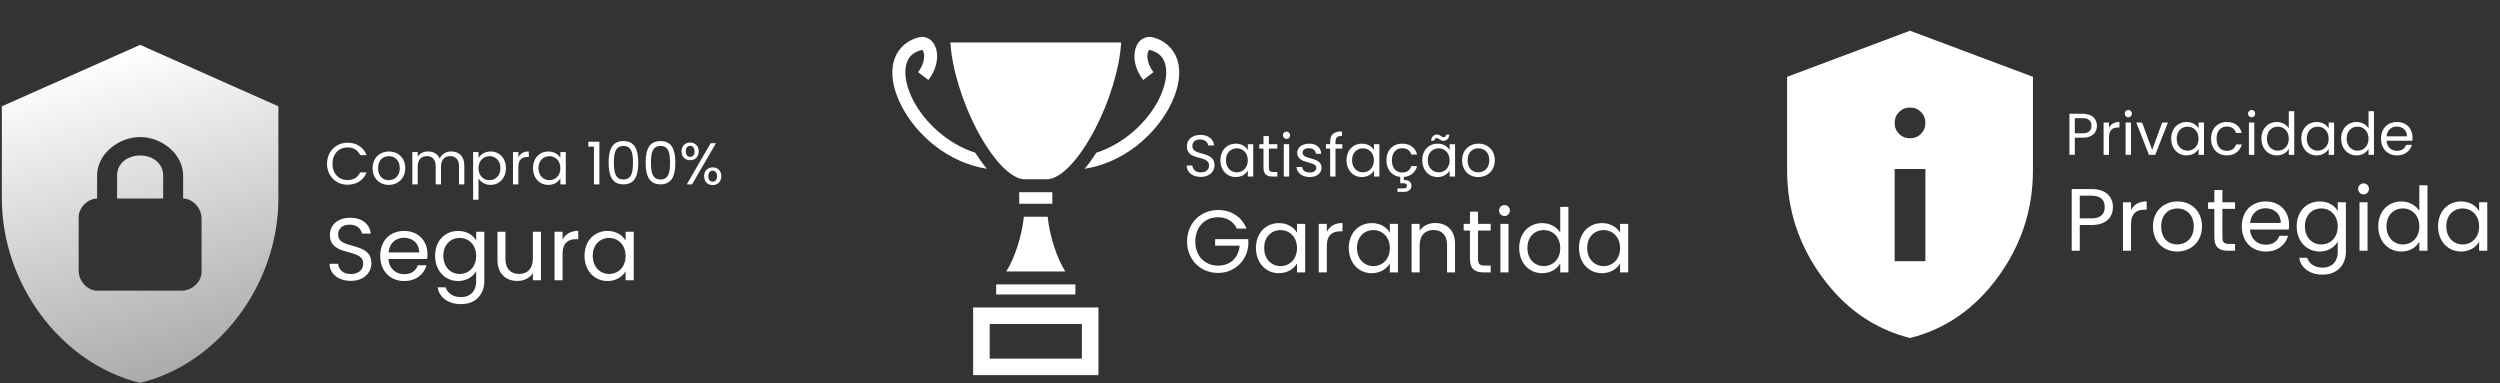 <svg xmlns="http://www.w3.org/2000/svg" width="339" height="52" viewBox="0 0 339 52" fill="none"><rect x="0" y="0" width="339" height="52" fill="#333333" stroke="none"/><path d="M256.917 35.417H261.083V22.917H256.917V35.417ZM259 18.75C259.59 18.75 260.085 18.55 260.485 18.15C260.884 17.751 261.083 17.257 261.083 16.667C261.083 16.076 260.884 15.581 260.485 15.181C260.085 14.783 259.59 14.583 259 14.583C258.41 14.583 257.915 14.783 257.517 15.181C257.117 15.581 256.917 16.076 256.917 16.667C256.917 17.257 257.117 17.751 257.517 18.15C257.915 18.55 258.41 18.75 259 18.75ZM259 45.833C254.174 44.618 250.19 41.849 247.048 37.525C243.905 33.203 242.333 28.403 242.333 23.125V10.417L259 4.167L275.667 10.417V23.125C275.667 28.403 274.096 33.203 270.954 37.525C267.811 41.849 263.826 44.618 259 45.833Z" fill="url(#paint0_linear_1_22)"></path><path d="M281.344 18.072V16.024H282.416C283.248 16.024 283.6 16.408 283.6 17.056C283.6 17.68 283.248 18.072 282.416 18.072H281.344ZM284.344 17.056C284.344 16.144 283.728 15.424 282.416 15.424H280.616V21H281.344V18.672H282.416C283.8 18.672 284.344 17.904 284.344 17.056ZM285.977 18.616C285.977 17.6 286.505 17.288 287.201 17.288H287.393V16.536C286.697 16.536 286.225 16.84 285.977 17.328V16.616H285.249V21H285.977V18.616ZM288.233 21H288.961V16.616H288.233V21ZM288.609 15.904C288.873 15.904 289.089 15.688 289.089 15.408C289.089 15.128 288.873 14.912 288.609 14.912C288.329 14.912 288.113 15.128 288.113 15.408C288.113 15.688 288.329 15.904 288.609 15.904ZM289.682 16.616L291.402 21H292.25L293.97 16.616H293.194L291.834 20.328L290.466 16.616H289.682ZM294.414 18.792C294.414 20.152 295.318 21.072 296.486 21.072C297.294 21.072 297.862 20.656 298.126 20.184V21H298.862V16.616H298.126V17.416C297.87 16.96 297.31 16.544 296.494 16.544C295.318 16.544 294.414 17.424 294.414 18.792ZM298.126 18.8C298.126 19.832 297.438 20.432 296.638 20.432C295.838 20.432 295.158 19.824 295.158 18.792C295.158 17.76 295.838 17.176 296.638 17.176C297.438 17.176 298.126 17.784 298.126 18.8ZM299.821 18.8C299.821 20.192 300.709 21.072 301.957 21.072C303.045 21.072 303.757 20.464 303.981 19.592H303.197C303.037 20.144 302.605 20.456 301.957 20.456C301.157 20.456 300.565 19.888 300.565 18.8C300.565 17.728 301.157 17.16 301.957 17.16C302.605 17.16 303.045 17.496 303.197 18.024H303.981C303.757 17.104 303.045 16.544 301.957 16.544C300.709 16.544 299.821 17.424 299.821 18.8ZM304.952 21H305.68V16.616H304.952V21ZM305.328 15.904C305.592 15.904 305.808 15.688 305.808 15.408C305.808 15.128 305.592 14.912 305.328 14.912C305.048 14.912 304.832 15.128 304.832 15.408C304.832 15.688 305.048 15.904 305.328 15.904ZM306.649 18.792C306.649 20.152 307.553 21.072 308.729 21.072C309.529 21.072 310.097 20.664 310.361 20.176V21H311.097V15.08H310.361V17.4C310.057 16.896 309.425 16.544 308.737 16.544C307.553 16.544 306.649 17.424 306.649 18.792ZM310.361 18.8C310.361 19.832 309.673 20.432 308.873 20.432C308.073 20.432 307.393 19.824 307.393 18.792C307.393 17.76 308.073 17.176 308.873 17.176C309.673 17.176 310.361 17.784 310.361 18.8ZM312.055 18.792C312.055 20.152 312.959 21.072 314.127 21.072C314.935 21.072 315.503 20.656 315.767 20.184V21H316.503V16.616H315.767V17.416C315.511 16.96 314.951 16.544 314.135 16.544C312.959 16.544 312.055 17.424 312.055 18.792ZM315.767 18.8C315.767 19.832 315.079 20.432 314.279 20.432C313.479 20.432 312.799 19.824 312.799 18.792C312.799 17.76 313.479 17.176 314.279 17.176C315.079 17.176 315.767 17.784 315.767 18.8ZM317.461 18.792C317.461 20.152 318.365 21.072 319.541 21.072C320.341 21.072 320.909 20.664 321.173 20.176V21H321.909V15.08H321.173V17.4C320.869 16.896 320.237 16.544 319.549 16.544C318.365 16.544 317.461 17.424 317.461 18.792ZM321.173 18.8C321.173 19.832 320.485 20.432 319.685 20.432C318.885 20.432 318.205 19.824 318.205 18.792C318.205 17.76 318.885 17.176 319.685 17.176C320.485 17.176 321.173 17.784 321.173 18.8ZM325.003 17.16C325.755 17.16 326.395 17.632 326.387 18.488H323.619C323.699 17.632 324.291 17.16 325.003 17.16ZM327.051 19.648H326.267C326.107 20.12 325.691 20.456 325.035 20.456C324.291 20.456 323.667 19.968 323.611 19.08H327.115C327.131 18.928 327.139 18.8 327.139 18.64C327.139 17.44 326.307 16.544 325.035 16.544C323.755 16.544 322.867 17.416 322.867 18.8C322.867 20.192 323.787 21.072 325.035 21.072C326.123 21.072 326.827 20.448 327.051 19.648Z" fill="white"></path><path d="M282.016 29.608V26.536H283.624C284.872 26.536 285.4 27.112 285.4 28.084C285.4 29.02 284.872 29.608 283.624 29.608H282.016ZM286.516 28.084C286.516 26.716 285.592 25.636 283.624 25.636H280.924V34H282.016V30.508H283.624C285.7 30.508 286.516 29.356 286.516 28.084ZM288.965 30.424C288.965 28.9 289.757 28.432 290.801 28.432H291.089V27.304C290.045 27.304 289.337 27.76 288.965 28.492V27.424H287.873V34H288.965V30.424ZM298.59 30.7C298.59 28.624 297.138 27.316 295.266 27.316C293.406 27.316 291.942 28.624 291.942 30.7C291.942 32.788 293.358 34.108 295.218 34.108C297.09 34.108 298.59 32.788 298.59 30.7ZM293.058 30.7C293.058 29.044 294.102 28.264 295.254 28.264C296.382 28.264 297.474 29.044 297.474 30.7C297.474 32.368 296.358 33.148 295.218 33.148C294.078 33.148 293.058 32.368 293.058 30.7ZM300.266 32.2C300.266 33.52 300.926 34 302.09 34H303.074V33.076H302.27C301.598 33.076 301.358 32.848 301.358 32.2V28.324H303.074V27.424H301.358V25.768H300.266V27.424H299.414V28.324H300.266V32.2ZM307.193 28.24C308.321 28.24 309.281 28.948 309.269 30.232H305.117C305.237 28.948 306.125 28.24 307.193 28.24ZM310.265 31.972H309.089C308.849 32.68 308.225 33.184 307.241 33.184C306.125 33.184 305.189 32.452 305.105 31.12H310.361C310.385 30.892 310.397 30.7 310.397 30.46C310.397 28.66 309.149 27.316 307.241 27.316C305.321 27.316 303.989 28.624 303.989 30.7C303.989 32.788 305.369 34.108 307.241 34.108C308.873 34.108 309.929 33.172 310.265 31.972ZM311.43 30.688C311.43 32.728 312.786 34.108 314.55 34.108C315.75 34.108 316.602 33.472 316.998 32.764V34.144C316.998 35.548 316.122 36.292 314.958 36.292C313.878 36.292 313.098 35.752 312.858 34.96H311.778C311.994 36.364 313.23 37.24 314.958 37.24C316.89 37.24 318.102 35.956 318.102 34.144V27.424H316.998V28.624C316.614 27.916 315.75 27.316 314.55 27.316C312.786 27.316 311.43 28.636 311.43 30.688ZM316.998 30.7C316.998 32.248 315.966 33.148 314.766 33.148C313.566 33.148 312.546 32.236 312.546 30.688C312.546 29.14 313.566 28.264 314.766 28.264C315.966 28.264 316.998 29.176 316.998 30.7ZM319.947 34H321.039V27.424H319.947V34ZM320.511 26.356C320.907 26.356 321.231 26.032 321.231 25.612C321.231 25.192 320.907 24.868 320.511 24.868C320.091 24.868 319.767 25.192 319.767 25.612C319.767 26.032 320.091 26.356 320.511 26.356ZM322.493 30.688C322.493 32.728 323.849 34.108 325.613 34.108C326.813 34.108 327.665 33.496 328.061 32.764V34H329.165V25.12H328.061V28.6C327.605 27.844 326.657 27.316 325.625 27.316C323.849 27.316 322.493 28.636 322.493 30.688ZM328.061 30.7C328.061 32.248 327.029 33.148 325.829 33.148C324.629 33.148 323.609 32.236 323.609 30.688C323.609 29.14 324.629 28.264 325.829 28.264C327.029 28.264 328.061 29.176 328.061 30.7ZM330.602 30.688C330.602 32.728 331.958 34.108 333.71 34.108C334.922 34.108 335.774 33.484 336.17 32.776V34H337.274V27.424H336.17V28.624C335.786 27.94 334.946 27.316 333.722 27.316C331.958 27.316 330.602 28.636 330.602 30.688ZM336.17 30.7C336.17 32.248 335.138 33.148 333.938 33.148C332.738 33.148 331.718 32.236 331.718 30.688C331.718 29.14 332.738 28.264 333.938 28.264C335.138 28.264 336.17 29.176 336.17 30.7Z" fill="white"></path><path d="M164.691 22.416C164.691 20.352 161.683 21.247 161.683 19.808C161.683 19.207 162.155 18.895 162.755 18.912C163.435 18.919 163.787 19.343 163.835 19.72H164.635C164.547 18.872 163.851 18.288 162.787 18.288C161.683 18.288 160.939 18.912 160.939 19.831C160.939 21.904 163.955 20.944 163.955 22.448C163.955 22.976 163.539 23.375 162.835 23.375C162.059 23.375 161.731 22.912 161.683 22.448H160.907C160.923 23.367 161.715 23.991 162.835 23.991C164.043 23.991 164.691 23.207 164.691 22.416ZM165.491 21.727C165.491 23.087 166.395 24.008 167.563 24.008C168.371 24.008 168.939 23.591 169.203 23.119V23.936H169.939V19.552H169.203V20.352C168.947 19.895 168.387 19.48 167.571 19.48C166.395 19.48 165.491 20.36 165.491 21.727ZM169.203 21.735C169.203 22.767 168.515 23.367 167.715 23.367C166.915 23.367 166.235 22.759 166.235 21.727C166.235 20.695 166.915 20.111 167.715 20.111C168.515 20.111 169.203 20.72 169.203 21.735ZM171.329 22.735C171.329 23.616 171.769 23.936 172.545 23.936H173.201V23.32H172.665C172.217 23.32 172.057 23.168 172.057 22.735V20.151H173.201V19.552H172.057V18.448H171.329V19.552H170.761V20.151H171.329V22.735ZM174.083 23.936H174.811V19.552H174.083V23.936ZM174.459 18.84C174.723 18.84 174.939 18.623 174.939 18.343C174.939 18.064 174.723 17.848 174.459 17.848C174.179 17.848 173.963 18.064 173.963 18.343C173.963 18.623 174.179 18.84 174.459 18.84ZM179.204 22.744C179.172 21.175 176.628 21.744 176.628 20.703C176.628 20.352 176.948 20.096 177.484 20.096C178.068 20.096 178.404 20.416 178.436 20.855H179.164C179.116 20 178.476 19.48 177.508 19.48C176.532 19.48 175.9 20.032 175.9 20.703C175.9 22.335 178.492 21.767 178.492 22.744C178.492 23.104 178.172 23.392 177.596 23.392C176.98 23.392 176.604 23.072 176.564 22.648H175.812C175.86 23.448 176.58 24.008 177.604 24.008C178.572 24.008 179.204 23.463 179.204 22.744ZM180.367 23.936H181.095V20.151H182.015V19.552H181.095V19.239C181.095 18.672 181.311 18.431 181.967 18.431V17.823C180.847 17.823 180.367 18.264 180.367 19.239V19.552H179.799V20.151H180.367V23.936ZM182.592 21.727C182.592 23.087 183.496 24.008 184.664 24.008C185.472 24.008 186.04 23.591 186.304 23.119V23.936H187.04V19.552H186.304V20.352C186.048 19.895 185.488 19.48 184.672 19.48C183.496 19.48 182.592 20.36 182.592 21.727ZM186.304 21.735C186.304 22.767 185.616 23.367 184.816 23.367C184.016 23.367 183.336 22.759 183.336 21.727C183.336 20.695 184.016 20.111 184.816 20.111C185.616 20.111 186.304 20.72 186.304 21.735ZM187.998 21.735C187.998 23.023 188.766 23.88 189.87 23.991V24.848H190.27C190.614 24.848 190.782 24.944 190.782 25.192C190.782 25.448 190.614 25.544 190.27 25.544H189.494V26.015H190.414C190.982 26.015 191.39 25.695 191.39 25.192C191.39 24.663 190.974 24.392 190.358 24.399V24C191.318 23.919 191.95 23.335 192.158 22.527H191.374C191.214 23.079 190.782 23.392 190.134 23.392C189.334 23.392 188.742 22.823 188.742 21.735C188.742 20.663 189.334 20.096 190.134 20.096C190.782 20.096 191.222 20.431 191.374 20.959H192.158C191.934 20.04 191.222 19.48 190.134 19.48C188.886 19.48 187.998 20.36 187.998 21.735ZM192.858 21.727C192.858 23.087 193.762 24.008 194.93 24.008C195.738 24.008 196.306 23.591 196.57 23.119V23.936H197.306V19.552H196.57V20.352C196.314 19.895 195.754 19.48 194.938 19.48C193.762 19.48 192.858 20.36 192.858 21.727ZM196.57 21.735C196.57 22.767 195.882 23.367 195.082 23.367C194.282 23.367 193.602 22.759 193.602 21.727C193.602 20.695 194.282 20.111 195.082 20.111C195.882 20.111 196.57 20.72 196.57 21.735ZM194.05 19.079H194.474C194.506 18.84 194.642 18.727 194.818 18.727C195.138 18.727 195.298 19.096 195.73 19.096C196.146 19.096 196.466 18.808 196.53 18.264H196.114C196.082 18.495 195.938 18.608 195.762 18.608C195.434 18.608 195.274 18.239 194.85 18.239C194.434 18.239 194.13 18.527 194.05 19.079ZM202.696 21.735C202.696 20.352 201.728 19.48 200.48 19.48C199.24 19.48 198.264 20.352 198.264 21.735C198.264 23.128 199.208 24.008 200.448 24.008C201.696 24.008 202.696 23.128 202.696 21.735ZM199.008 21.735C199.008 20.631 199.704 20.111 200.472 20.111C201.224 20.111 201.952 20.631 201.952 21.735C201.952 22.848 201.208 23.367 200.448 23.367C199.688 23.367 199.008 22.848 199.008 21.735Z" fill="white"></path><path d="M165.167 28.476C162.815 28.476 160.967 30.239 160.967 32.748C160.967 35.255 162.815 37.008 165.167 37.008C167.435 37.008 169.079 35.34 169.271 33.264V32.423H164.771V33.312H168.107C167.939 34.968 166.811 36.023 165.167 36.023C163.403 36.023 162.083 34.752 162.083 32.748C162.083 30.732 163.403 29.459 165.167 29.459C166.343 29.459 167.255 30.023 167.711 30.995H169.019C168.395 29.387 166.931 28.476 165.167 28.476ZM170.307 33.623C170.307 35.663 171.663 37.044 173.415 37.044C174.627 37.044 175.479 36.419 175.875 35.712V36.935H176.979V30.36H175.875V31.559C175.491 30.875 174.651 30.252 173.427 30.252C171.663 30.252 170.307 31.572 170.307 33.623ZM175.875 33.636C175.875 35.184 174.843 36.084 173.643 36.084C172.443 36.084 171.423 35.172 171.423 33.623C171.423 32.075 172.443 31.2 173.643 31.2C174.843 31.2 175.875 32.111 175.875 33.636ZM179.916 33.359C179.916 31.835 180.708 31.367 181.752 31.367H182.04V30.239C180.996 30.239 180.288 30.695 179.916 31.427V30.36H178.824V36.935H179.916V33.359ZM182.893 33.623C182.893 35.663 184.249 37.044 186.001 37.044C187.213 37.044 188.065 36.419 188.461 35.712V36.935H189.565V30.36H188.461V31.559C188.077 30.875 187.237 30.252 186.013 30.252C184.249 30.252 182.893 31.572 182.893 33.623ZM188.461 33.636C188.461 35.184 187.429 36.084 186.229 36.084C185.029 36.084 184.009 35.172 184.009 33.623C184.009 32.075 185.029 31.2 186.229 31.2C187.429 31.2 188.461 32.111 188.461 33.636ZM196.222 36.935H197.302V33.059C197.302 31.175 196.138 30.239 194.614 30.239C193.726 30.239 192.934 30.611 192.502 31.296V30.36H191.41V36.935H192.502V33.3C192.502 31.884 193.27 31.188 194.386 31.188C195.49 31.188 196.222 31.872 196.222 33.215V36.935ZM199.326 35.136C199.326 36.456 199.986 36.935 201.15 36.935H202.134V36.011H201.33C200.658 36.011 200.418 35.783 200.418 35.136V31.259H202.134V30.36H200.418V28.703H199.326V30.36H198.474V31.259H199.326V35.136ZM203.457 36.935H204.549V30.36H203.457V36.935ZM204.021 29.291C204.417 29.291 204.741 28.968 204.741 28.547C204.741 28.128 204.417 27.803 204.021 27.803C203.601 27.803 203.277 28.128 203.277 28.547C203.277 28.968 203.601 29.291 204.021 29.291ZM206.002 33.623C206.002 35.663 207.358 37.044 209.122 37.044C210.322 37.044 211.174 36.431 211.57 35.7V36.935H212.674V28.055H211.57V31.535C211.114 30.779 210.166 30.252 209.134 30.252C207.358 30.252 206.002 31.572 206.002 33.623ZM211.57 33.636C211.57 35.184 210.538 36.084 209.338 36.084C208.138 36.084 207.118 35.172 207.118 33.623C207.118 32.075 208.138 31.2 209.338 31.2C210.538 31.2 211.57 32.111 211.57 33.636ZM214.112 33.623C214.112 35.663 215.468 37.044 217.22 37.044C218.432 37.044 219.284 36.419 219.68 35.712V36.935H220.784V30.36H219.68V31.559C219.296 30.875 218.456 30.252 217.232 30.252C215.468 30.252 214.112 31.572 214.112 33.623ZM219.68 33.636C219.68 35.184 218.648 36.084 217.448 36.084C216.248 36.084 215.228 35.172 215.228 33.623C215.228 32.075 216.248 31.2 217.448 31.2C218.648 31.2 219.68 32.111 219.68 33.636Z" fill="white"></path><path d="M125.06 5.001C124.908 4.997 124.756 5.014 124.608 5.051C122.607 5.565 121.369 7.066 121.081 8.826C120.792 10.585 121.292 12.57 122.319 14.509C124.34 18.326 128.497 22.036 133.828 22.892C133.28 22.236 132.749 21.501 132.238 20.707C128.429 19.48 125.4 16.572 123.872 13.686C122.973 11.988 122.618 10.318 122.816 9.11C123.013 7.902 123.604 7.124 125.045 6.754C125.051 6.752 125.051 6.751 125.054 6.749C125.047 6.735 125.064 6.741 125.054 6.749C125.058 6.757 125.064 6.764 125.071 6.77C125.122 6.818 125.236 6.989 125.287 7.272C125.388 7.839 125.246 8.795 124.492 9.78L125.888 10.848C126.905 9.519 127.221 8.105 127.017 6.963C126.915 6.392 126.685 5.873 126.272 5.486C125.962 5.196 125.515 5.011 125.06 5.001ZM155.842 5.001C155.387 5.011 154.941 5.196 154.631 5.486C154.217 5.873 153.988 6.392 153.886 6.963C153.682 8.105 153.997 9.519 155.015 10.848L156.41 9.78C155.656 8.795 155.515 7.839 155.616 7.272C155.667 6.989 155.78 6.818 155.832 6.77C155.839 6.764 155.844 6.757 155.849 6.749C155.838 6.741 155.855 6.735 155.849 6.749C155.851 6.751 155.851 6.752 155.858 6.754C157.299 7.124 157.889 7.902 158.087 9.11C158.285 10.318 157.929 11.988 157.03 13.686C155.502 16.572 152.474 19.48 148.664 20.707C148.154 21.501 147.623 22.236 147.075 22.892C152.406 22.036 156.563 18.326 158.584 14.509C159.61 12.57 160.11 10.585 159.822 8.826C159.533 7.066 158.296 5.565 156.295 5.051C156.147 5.014 155.995 4.997 155.842 5.001ZM128.873 5.754C129.082 9.321 130.509 13.866 132.441 17.553C133.486 19.549 134.675 21.297 135.835 22.503C136.996 23.709 138.108 24.308 138.889 24.308H142.014C142.795 24.308 143.906 23.709 145.067 22.503C146.228 21.297 147.416 19.549 148.462 17.553C150.393 13.866 151.82 9.322 152.03 5.754H128.873ZM138.205 26.066V27.629H142.697V26.066H138.205ZM138.835 29.387C138.595 31.922 137.585 35.038 136.448 36.808H144.454C143.318 35.038 142.308 31.922 142.068 29.387H138.835ZM135.08 38.566V39.933H145.822V38.566H135.08ZM131.955 41.691V50.871H148.947V41.691H131.955ZM134.201 43.937H146.701V48.625H134.201V43.937Z" fill="url(#paint1_linear_1_22)"></path><path d="M44.344 22.208C44.344 23.88 45.568 25.048 47.128 25.048C48.336 25.048 49.296 24.448 49.712 23.376H48.84C48.536 24.04 47.944 24.416 47.128 24.416C45.96 24.416 45.088 23.568 45.088 22.208C45.088 20.84 45.96 19.992 47.128 19.992C47.944 19.992 48.536 20.368 48.84 21.04H49.712C49.296 19.96 48.336 19.352 47.128 19.352C45.568 19.352 44.344 20.536 44.344 22.208ZM54.956 22.8C54.956 21.416 53.988 20.544 52.74 20.544C51.5 20.544 50.524 21.416 50.524 22.8C50.524 24.192 51.468 25.072 52.708 25.072C53.956 25.072 54.956 24.192 54.956 22.8ZM51.268 22.8C51.268 21.696 51.964 21.176 52.732 21.176C53.484 21.176 54.212 21.696 54.212 22.8C54.212 23.912 53.468 24.432 52.708 24.432C51.948 24.432 51.268 23.912 51.268 22.8ZM62.241 25H62.961V22.416C62.961 21.16 62.185 20.536 61.185 20.536C60.513 20.536 59.889 20.88 59.633 21.512C59.345 20.856 58.745 20.536 58.025 20.536C57.449 20.536 56.929 20.784 56.641 21.248V20.616H55.913V25H56.641V22.584C56.641 21.64 57.145 21.168 57.881 21.168C58.601 21.168 59.081 21.624 59.081 22.52V25H59.801V22.584C59.801 21.64 60.305 21.168 61.041 21.168C61.761 21.168 62.241 21.624 62.241 22.52V25ZM64.883 21.424V20.616H64.155V27.08H64.883V24.192C65.155 24.64 65.723 25.072 66.523 25.072C67.699 25.072 68.603 24.152 68.603 22.792C68.603 21.424 67.699 20.544 66.523 20.544C65.723 20.544 65.147 20.96 64.883 21.424ZM67.859 22.792C67.859 23.824 67.179 24.432 66.371 24.432C65.579 24.432 64.883 23.832 64.883 22.8C64.883 21.784 65.579 21.176 66.371 21.176C67.179 21.176 67.859 21.76 67.859 22.792ZM70.289 22.616C70.289 21.6 70.817 21.288 71.513 21.288H71.705V20.536C71.009 20.536 70.537 20.84 70.289 21.328V20.616H69.561V25H70.289V22.616ZM72.274 22.792C72.274 24.152 73.178 25.072 74.346 25.072C75.154 25.072 75.722 24.656 75.986 24.184V25H76.722V20.616H75.986V21.416C75.73 20.96 75.17 20.544 74.354 20.544C73.178 20.544 72.274 21.424 72.274 22.792ZM75.986 22.8C75.986 23.832 75.298 24.432 74.498 24.432C73.698 24.432 73.018 23.824 73.018 22.792C73.018 21.76 73.698 21.176 74.498 21.176C75.298 21.176 75.986 21.784 75.986 22.8ZM80.541 25H81.277V19.216H79.773V19.88H80.541V25ZM82.527 22.048C82.527 23.728 82.943 25 84.543 25C86.135 25 86.551 23.728 86.551 22.048C86.551 20.392 86.135 19.128 84.543 19.128C82.943 19.128 82.527 20.392 82.527 22.048ZM85.831 22.048C85.831 23.296 85.679 24.336 84.543 24.336C83.399 24.336 83.247 23.296 83.247 22.048C83.247 20.848 83.399 19.792 84.543 19.792C85.679 19.792 85.831 20.848 85.831 22.048ZM87.551 22.048C87.551 23.728 87.967 25 89.567 25C91.159 25 91.575 23.728 91.575 22.048C91.575 20.392 91.159 19.128 89.567 19.128C87.967 19.128 87.551 20.392 87.551 22.048ZM90.855 22.048C90.855 23.296 90.703 24.336 89.567 24.336C88.423 24.336 88.271 23.296 88.271 22.048C88.271 20.848 88.423 19.792 89.567 19.792C90.703 19.792 90.855 20.848 90.855 22.048ZM92.414 20.52C92.414 21.272 92.918 21.72 93.582 21.72C94.254 21.72 94.75 21.272 94.75 20.52C94.75 19.776 94.254 19.328 93.582 19.328C92.918 19.328 92.414 19.776 92.414 20.52ZM93.582 19.776C93.934 19.776 94.174 20.016 94.174 20.52C94.174 21.016 93.934 21.272 93.582 21.272C93.23 21.272 92.998 21.016 92.998 20.52C92.998 20.016 93.23 19.776 93.582 19.776ZM93.126 25H93.846L97.086 19.416H96.366L93.126 25ZM95.478 23.896C95.478 24.64 95.974 25.096 96.646 25.096C97.31 25.096 97.806 24.64 97.806 23.896C97.806 23.144 97.31 22.696 96.646 22.696C95.974 22.696 95.478 23.144 95.478 23.896ZM96.638 23.152C96.99 23.152 97.23 23.392 97.23 23.896C97.23 24.392 96.99 24.632 96.638 24.632C96.286 24.632 96.046 24.392 96.046 23.896C96.046 23.392 96.286 23.152 96.638 23.152Z" fill="white"></path><path d="M50.36 35.72C50.36 32.624 45.848 33.968 45.848 31.808C45.848 30.908 46.556 30.44 47.456 30.464C48.476 30.476 49.004 31.112 49.076 31.676H50.276C50.144 30.404 49.1 29.528 47.504 29.528C45.848 29.528 44.732 30.464 44.732 31.844C44.732 34.952 49.256 33.512 49.256 35.768C49.256 36.56 48.632 37.16 47.576 37.16C46.412 37.16 45.92 36.464 45.848 35.768H44.684C44.708 37.148 45.896 38.084 47.576 38.084C49.388 38.084 50.36 36.908 50.36 35.72ZM54.763 32.24C55.891 32.24 56.851 32.948 56.839 34.232H52.687C52.807 32.948 53.695 32.24 54.763 32.24ZM57.835 35.972H56.659C56.419 36.68 55.795 37.184 54.811 37.184C53.695 37.184 52.759 36.452 52.675 35.12H57.931C57.955 34.892 57.967 34.7 57.967 34.46C57.967 32.66 56.719 31.316 54.811 31.316C52.891 31.316 51.559 32.624 51.559 34.7C51.559 36.788 52.939 38.108 54.811 38.108C56.443 38.108 57.499 37.172 57.835 35.972ZM59 34.688C59 36.728 60.356 38.108 62.12 38.108C63.32 38.108 64.172 37.472 64.568 36.764V38.144C64.568 39.548 63.692 40.292 62.528 40.292C61.448 40.292 60.668 39.752 60.428 38.96H59.348C59.564 40.364 60.8 41.24 62.528 41.24C64.46 41.24 65.672 39.956 65.672 38.144V31.424H64.568V32.624C64.184 31.916 63.32 31.316 62.12 31.316C60.356 31.316 59 32.636 59 34.688ZM64.568 34.7C64.568 36.248 63.536 37.148 62.336 37.148C61.136 37.148 60.116 36.236 60.116 34.688C60.116 33.14 61.136 32.264 62.336 32.264C63.536 32.264 64.568 33.176 64.568 34.7ZM73.35 31.424H72.258V35.036C72.258 36.452 71.502 37.148 70.374 37.148C69.27 37.148 68.538 36.464 68.538 35.132V31.424H67.458V35.276C67.458 37.16 68.646 38.096 70.158 38.096C71.034 38.096 71.838 37.712 72.258 37.028V38H73.35V31.424ZM76.285 34.424C76.285 32.9 77.078 32.432 78.121 32.432H78.409V31.304C77.365 31.304 76.657 31.76 76.285 32.492V31.424H75.194V38H76.285V34.424ZM79.262 34.688C79.262 36.728 80.618 38.108 82.37 38.108C83.582 38.108 84.434 37.484 84.83 36.776V38H85.934V31.424H84.83V32.624C84.446 31.94 83.606 31.316 82.382 31.316C80.618 31.316 79.262 32.636 79.262 34.688ZM84.83 34.7C84.83 36.248 83.798 37.148 82.598 37.148C81.398 37.148 80.378 36.236 80.378 34.688C80.378 33.14 81.398 32.264 82.598 32.264C83.798 32.264 84.83 33.176 84.83 34.7Z" fill="white"></path><path d="M19 6.083L0.25 14.417V26.917C0.25 38.479 8.25 49.292 19 51.917C29.75 49.292 37.75 38.479 37.75 26.917V14.417L19 6.083ZM19 18.583C21.917 18.583 24.833 20.875 24.833 23.792V26.917C26.083 26.917 27.333 28.167 27.333 29.625V36.917C27.333 38.167 26.083 39.417 24.625 39.417H13.167C11.917 39.417 10.667 38.167 10.667 36.708V29.417C10.667 28.167 11.917 26.917 13.167 26.917V23.792C13.167 20.875 16.083 18.583 19 18.583ZM19 21.083C17.333 21.083 15.875 22.125 15.875 23.792V26.917H22.125V23.792C22.125 22.125 20.667 21.083 19 21.083Z" fill="url(#paint2_linear_1_22)"></path><defs><linearGradient id="paint0_linear_1_22" x1="259" y1="4.167" x2="310.5" y2="106.5" gradientUnits="userSpaceOnUse"><stop stop-color="white"></stop><stop offset="1" stop-color="white"></stop></linearGradient><linearGradient id="paint1_linear_1_22" x1="140.451" y1="5" x2="191" y2="113" gradientUnits="userSpaceOnUse"><stop stop-color="white"></stop><stop offset="1" stop-color="white"></stop></linearGradient><linearGradient id="paint2_linear_1_22" x1="19" y1="6.083" x2="47.5" y2="109" gradientUnits="userSpaceOnUse"><stop stop-color="white"></stop><stop offset="1" stop-color="white" stop-opacity="0"></stop></linearGradient></defs></svg>